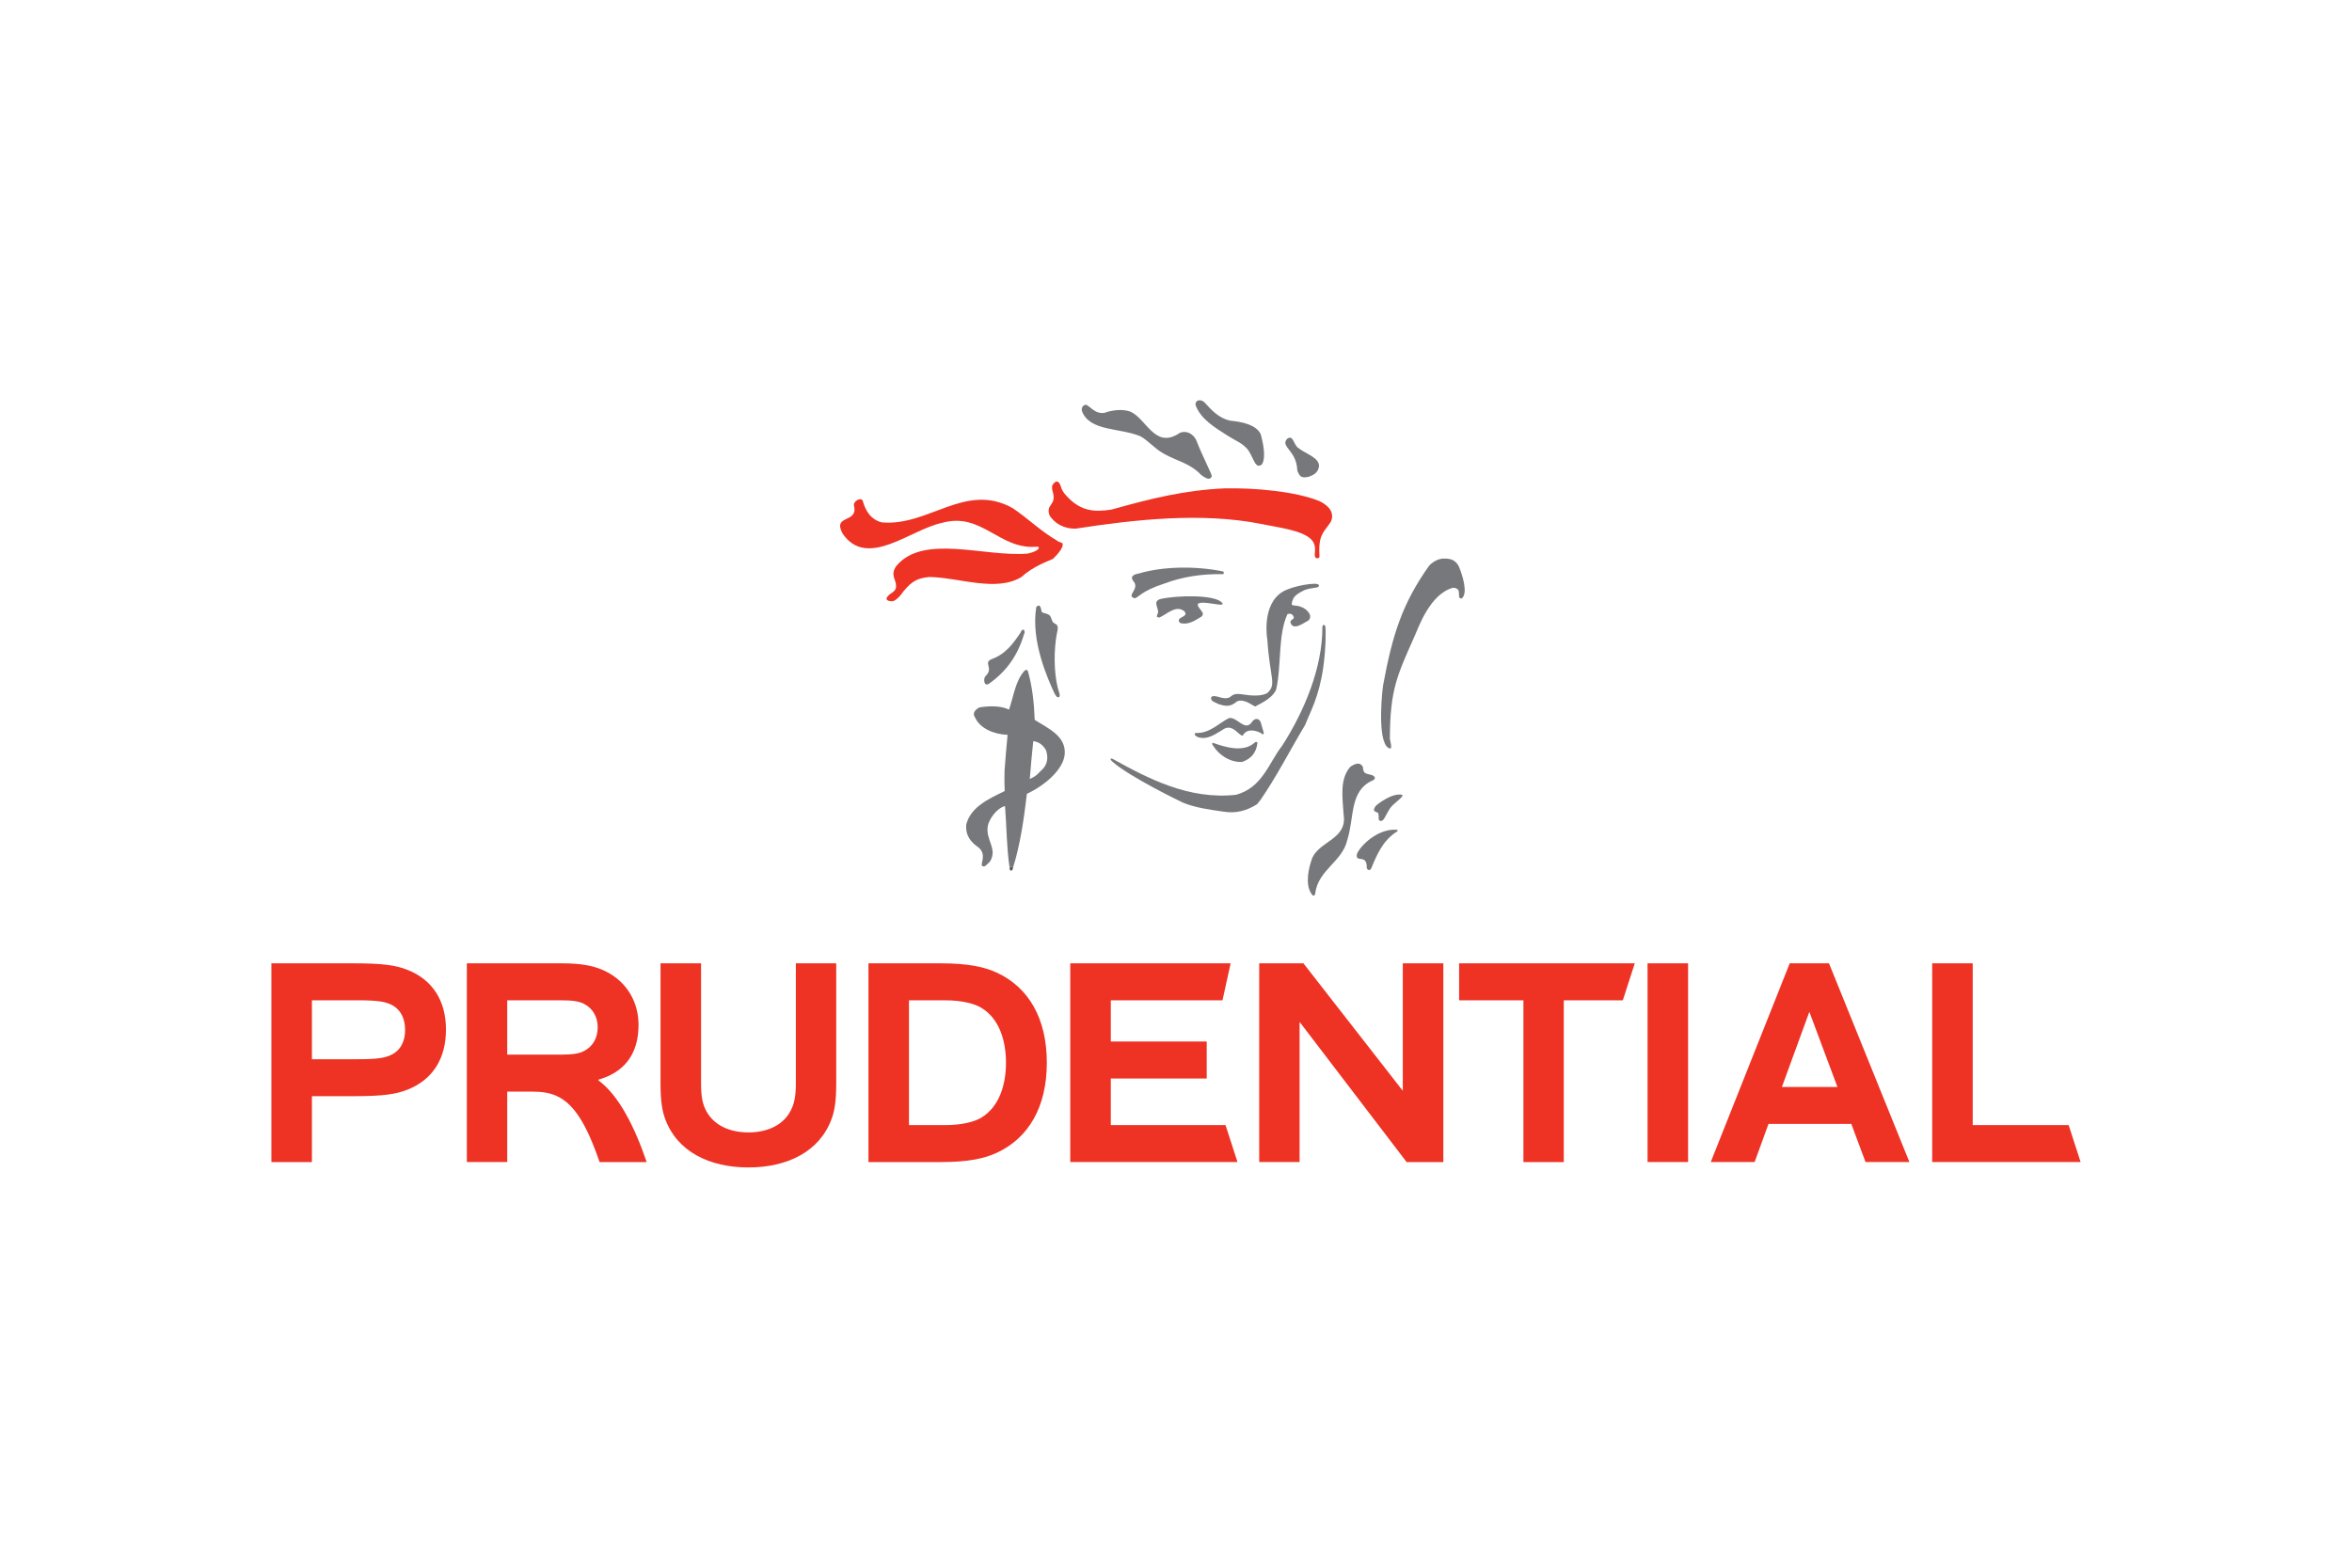 <?xml version="1.0" encoding="UTF-8"?>
<svg xmlns="http://www.w3.org/2000/svg" width="1200" height="800" viewBox="0 0 1200 800" fill="none">
  <path d="M544.196 253.132C551.117 260.705 558.036 261.484 567.073 260.046C587.837 254.233 604.437 250.159 624.797 249.215C640.909 248.897 661.182 250.835 673.223 255.729C678.351 258.219 680.966 261.884 679.004 266.252C675.587 271.637 672.414 272.455 673.223 284.082C673.064 284.989 670.939 285.67 670.784 283.295C671.106 279.652 671.106 277.631 669.071 275.328C664.355 270.554 652.545 269.266 643.43 267.363C612.984 261.327 578.874 265.138 548.925 269.749C542.489 269.951 538.093 266.871 535.575 263.213C533.128 256.823 539.555 258.406 536.951 250.337C536.786 249.589 536.708 248.921 536.786 248.364C536.63 247.545 538.093 245.805 539.229 245.672C541.915 246.666 540.205 249.047 544.196 253.132ZM539.313 275.88C540.612 277.018 542.002 276.707 542.08 277.4C542.891 279.11 539.638 282.886 537.191 285.235C535.24 286.07 526.779 289.178 521.405 294.27C508.542 302.398 489.82 294.746 474.181 294.433C467.182 295.064 464.17 297.321 459.118 304.17C456.679 306.658 455.701 307.265 453.186 306.523C451.477 305.777 452.693 304.625 453.186 303.998C454.641 302.4 457.489 301.752 457.169 298.896C457.169 295.551 454.161 293.537 457.169 289.011C470.849 272.126 502.432 284.415 524.415 282.49C530.674 281.089 530.84 278.808 529.052 278.982C509.758 280.741 500.969 260.992 480.448 266.867C464.492 270.234 442.353 290.548 429.901 272.294C424.518 262.289 438.114 267.361 435.669 257.9C435.425 255.224 440.239 253.232 440.398 256.39C441.861 260.992 444.386 265.144 449.846 266.569C473.69 268.803 492.499 245.855 516.598 259.257C524.495 264.555 530.92 271.019 539.313 275.88Z" fill="#EE3224"></path>
  <path d="M515.049 442.406C515.295 443.494 516.273 444.464 516.924 442.532Z" fill="#54534A"></path>
  <path d="M635.938 228.644C634.314 226.997 633.496 226.556 632.606 225.956C630.651 224.803 628.365 223.596 626.577 222.473C619.746 218.128 612.579 213.869 609.971 206.69C609.725 203.764 613.064 203.564 614.773 205.585C618.114 209.245 621.616 213.215 627.469 214.646C634.07 215.305 640.749 216.729 643.192 221.484C644.486 226.153 646.032 233.553 643.833 237.002C640.008 239.986 639.444 232.143 635.938 228.644ZM563.568 210.67C567.394 209.245 572.69 208.595 576.677 210.039C584.73 213.549 588.891 228.315 600.449 221.821C600.934 221.538 601.506 221.223 601.991 220.864C605.251 219.498 608.749 221.382 610.302 224.524C613.068 231.919 618.356 241.974 618.269 242.99C617.136 245.839 614.286 243.316 612.823 242.357C606.961 236.215 600.604 235.373 593.765 231.526C588.724 228.655 585.55 224.557 581.803 222.615C571.139 218.187 555.675 220.229 551.932 209.55C551.853 207.647 552.584 206.853 553.889 206.518C555.677 206.659 558.52 211.529 563.568 210.67ZM662.721 228.82C666.388 231.68 673.22 233.614 672.974 238.007C672.41 241.376 670.209 242.357 667.695 243.31C664.676 243.86 663.212 243.962 661.912 240.123C661.586 233.916 659.145 231.526 656.703 228.233C655.476 226.354 655.398 225.455 656.779 223.85C660.037 221.662 659.874 227.243 662.721 228.82ZM744.291 289.008C746.079 293.232 749.172 302.785 745.755 305.425C742.582 305.479 746.734 300.201 741.36 299.922C729.556 303.104 723.773 320.1 721.656 324.804C712.789 344.755 709.198 351.983 709.122 376.908C709.292 378.42 710.349 381.693 709.368 381.997C703.093 381.203 704.476 358.725 705.62 349.916C710.349 324.284 715.301 308.135 729.147 288.684C730.776 286.933 733.614 285.035 736.627 285.035C739.972 285.035 742.495 285.563 744.291 289.008ZM623.806 291.564C623.806 291.564 624.537 291.738 624.37 292.443C624.293 293.143 623.806 292.993 623.806 292.993C613.062 292.795 603.037 294.393 594.013 297.804C582.279 301.599 580.655 305.081 578.941 305.303C574.067 303.994 582.123 300.507 578.06 296.351C576.35 293.726 579.191 292.993 580.979 292.675C593.848 288.847 610.454 288.847 623.806 291.564ZM672.737 298.409C673.794 300.405 669.8 299.496 665.57 301.121C660.529 303.589 659.548 304.97 659.058 308.144C658.819 309.76 662.638 307.961 666.549 311.302C667.684 312.415 669.557 314.445 667.684 316.565C664.92 318.001 660.526 321.498 658.739 318.477C657.109 315.526 661.834 316.733 659.382 313.703C658.739 313.059 657.673 313.137 656.864 313.388C651.89 324.21 653.925 339.655 651.08 351.92C649.371 355.878 644.723 358.281 640.425 360.517C639.029 360.115 634.642 356.2 631.053 357.973C627.556 361.113 624.787 360.191 621.94 359.386C620.152 358.329 617.462 358.112 617.949 355.726C619.985 353.977 623.808 357.485 627.308 355.878C629.265 354.345 629.996 353.831 633.576 354.295C637.567 354.936 643.272 355.584 646.602 353.657C651.487 349.17 647.909 346.269 646.602 326.433C646.356 325.176 643.836 308.553 654.256 302.062C659.382 298.887 672.004 296.947 672.737 298.409ZM623.075 307.182C627.149 310.854 613.07 305.775 611.115 308.285C610.789 310.83 616.485 313.068 611.935 315.295C609.16 317.046 605.499 319.112 601.993 317.831C599.305 314.649 606.963 315.134 604.277 311.954C599.958 308.437 595.32 313.553 591.495 315.136C588.648 314.936 591.662 313.227 590.686 311.16C590.201 308.766 588.809 306.852 591.814 305.734C600.856 303.665 619.004 303.526 623.075 307.182ZM531.404 312.041C532.226 313.242 532.879 312.441 535.321 313.838C536.457 314.738 536.457 316.6 537.277 317.531C538.495 318.949 540.6 317.927 539.226 323.24C537.603 331.723 537.684 343.202 539.719 351.174C540.119 352.82 541.177 354.936 540.365 355.728C539.228 356.043 538.814 355.341 537.764 353.342C534.749 346.671 525.795 327.214 528.723 309.705C529.784 308.766 530.841 308.165 531.404 312.041Z" fill="#77787B"></path>
  <path d="M676.234 319.907C676.401 320.632 676.643 329.847 675.101 340.8C672.898 355.727 668.754 362.648 665.903 369.91C658.245 382.66 651.237 396.497 642.942 408.447C640.906 410.669 642.454 409.573 640.906 410.669C636.258 413.538 630.725 415.298 624.139 414.175C617.133 413.205 609.482 412.094 603.464 409.556C603.464 409.556 576.181 396.495 567.391 388.528C567.391 388.528 566.334 387.582 566.663 387.277C566.906 386.977 567.391 387.114 567.391 387.114C585.55 397.132 606.476 408.292 630.725 405.571C644.247 401.754 647.259 389.331 654.249 380.422C665.25 363.211 674.768 341.005 674.69 319.905C674.694 318.613 675.988 318.515 676.234 319.907Z" fill="#77787B"></path>
  <path d="M638.951 368.16C640.501 366.181 642.368 366.675 643.19 368.458C643.19 368.458 644.571 373.263 644.732 373.791C644.899 374.357 644.495 375.242 643.675 374.368C642.942 373.62 636.428 370.679 634.068 375.379C633.494 375.423 633.494 375.249 633.011 375.009C631.053 373.904 628.045 369.033 623.489 372.626C620.472 374.209 616.324 377.856 611.106 376.134C609.723 375.449 608.999 374.644 609.971 374.046C617.296 374.366 621.616 369.109 627.071 366.423C631.46 365.77 635.284 373.9 638.951 368.16ZM640.908 378.589C641.232 378.633 641.561 378.994 641.561 378.994C641.065 383.927 638.466 387.27 633.574 388.855C627.071 389.016 621.614 384.825 619.093 380.743C619.093 380.743 618.519 380.123 618.441 379.566C618.358 379 619.093 379.14 619.093 379.14C625.279 381.389 634.553 384.077 640.097 378.994C640.097 378.994 640.658 378.552 640.908 378.589ZM699.998 395.543C699.998 395.543 701.877 396.255 701.386 397.303C701.146 397.916 700.576 398.236 699.841 398.473C688.525 403.921 691.052 417.019 687.385 428.662C684.864 439.819 672.561 443.8 671.027 455.901C671.027 456.652 670.209 457.952 669.07 456.069C665.731 451.125 667.686 442.684 669.559 437.745C673.383 429.147 687.548 428.196 685.51 415.618C684.867 406.227 683.564 397.605 688.849 391.389C690.806 389.986 693.734 388.379 695.357 391.389C695.598 395.052 696.657 394.584 699.998 395.543ZM715.31 405.577C716.782 406.399 710.992 409.792 709.198 412.506C706.521 416.567 705.949 419.975 703.674 418.618C703.099 418.144 703.752 416.321 703.099 414.868C702.447 414.159 699.602 414.453 701.881 411.31C702.941 410.172 710.427 404.502 715.31 405.577ZM713.033 423.731C713.274 424.21 712.382 424.575 712.382 424.575C705.535 429.038 702.534 436.005 699.678 442.98C699.678 442.98 699.274 443.876 698.704 443.974C697.564 444.124 697.318 442.843 697.318 442.843C697.562 435.304 691.209 440.813 692.355 435.676C694.223 431.37 703.012 422.783 712.461 423.42C712.461 423.42 712.869 423.244 713.033 423.731ZM522.707 323.034C523.031 321.729 521.967 320.306 520.91 322.279L520.827 322.605C517.163 328.099 513.185 333.715 506.101 336.295C501.209 338.209 507.406 340.882 502.682 345.166C501.783 346.18 501.783 350.656 504.63 348.875C513.587 342.528 519.292 334.431 522.465 323.599M516.923 442.545C520.503 431.039 522.38 418.15 523.925 405.081C533.769 400.478 542.642 392.268 543.217 384.882C543.95 375.742 535.076 371.832 527.909 367.369C527.581 358.445 526.685 350.643 524.579 342.985C524.579 342.985 524.418 342.015 523.766 341.839C523.44 341.75 522.709 342.3 522.709 342.3C518.063 347.415 517.252 354.989 514.805 362.118C510.492 360.035 504.628 360.187 499.745 360.998C497.792 361.951 495.833 363.858 497.464 366.105C499.991 371.673 506.834 374.685 514.07 375.001C513.417 382.493 513.013 385.939 512.528 393.264C512.528 393.292 512.36 398.734 512.606 403.665C504.143 407.817 495.348 411.793 492.985 420.71C492.5 426.437 495.348 429.784 499.26 432.477C503.41 435.946 500.317 440.535 500.97 441.742C502.353 442.827 503.086 441.522 505.122 439.643C509.109 432.966 502.755 428.827 503.976 421.495C504.55 418.433 508.139 412.595 512.765 411.316C513.585 421.615 513.585 432.679 515.048 442.412M533.769 383.113C534.667 385.923 534.915 390.034 531.248 393.151C528.392 396.244 527.748 396.342 525.395 397.533C525.873 391.491 526.532 384.127 527.174 378.233C530.676 378.52 532.879 381.191 533.769 383.113Z" fill="#77787B"></path>
  <path d="M514.963 443.078C515.211 444.15 516.183 445.144 516.833 443.215Z" fill="#54534A"></path>
  <path d="M933.157 491.58H913.128L872.83 593H895.219L902.297 573.544H944.554L951.801 593H974.188M909.137 554.681L923.139 516.345L937.464 554.681H909.137ZM508.947 496.511C502.266 493.37 493.961 491.593 479.876 491.593H443.087V593.013H479.876C493.964 593.013 502.266 591.244 508.947 588.097C524.655 580.633 534.094 565.099 534.094 542.292C534.092 519.514 524.655 503.969 508.947 496.509M500.882 570.212C497.135 572.574 490.471 574.153 482.16 574.153H463.766V510.463H482.16C490.471 510.463 497.137 512.04 500.882 514.4C510.082 520.094 513.256 531.5 513.256 542.299C513.256 553.113 510.082 564.514 500.882 570.212ZM627.877 491.587H546.057V593.006H631.379L625.269 574.149H566.736V550.363H615.673V531.489H566.736V510.461H623.719M840.586 491.58H861.266V593H840.586V491.58ZM1055.43 574.14H1006.49V491.578H985.814V592.997H1061.54M736.391 491.587H715.714V556.647L665.006 491.587H642.456V593.006H663.047V521.46L717.671 593.008H736.391M207.908 494.928C201.962 492.566 195.448 491.589 180.144 491.589H138.461V593.008H159.141V559.392H180.144C195.448 559.392 201.959 558.413 207.908 556.06C220.849 550.944 227.529 540.139 227.529 525.397C227.529 510.851 220.849 500.041 207.908 494.925M199.032 538.569C196.268 539.743 193.083 540.53 182.348 540.53H159.141V510.45H182.348C193.083 510.45 196.265 511.238 199.032 512.423C204.489 514.779 206.686 519.892 206.686 525.597C206.684 531.28 204.487 536.204 199.032 538.569ZM305.349 551.34V550.942C317.727 547.412 325.783 538.758 325.783 523.044C325.783 511.638 320.089 501.022 308.684 495.517C303.809 493.164 297.7 491.587 286.549 491.587H238.188V593.006H258.787V557.041H271.156C276.455 557.041 280.037 557.628 283.371 559.007C292.404 562.735 298.92 572.766 305.926 593.008H329.94C323.835 575.13 315.77 559.007 305.349 551.34ZM297.861 536.396C295.575 537.579 292.402 538.188 286.142 538.188H258.785V510.453H286.142C292.402 510.453 295.575 511.046 297.861 512.219C302.583 514.583 304.947 519.098 304.947 524.222C304.947 529.525 302.583 534.049 297.861 536.396ZM834.072 491.587H744.447V510.461H777.255V593.008H797.845V510.461H827.969M381.87 595.749C401.729 595.749 418.172 587.695 424.284 570.982C425.671 567.254 426.646 562.348 426.646 553.104V491.58H406.047V552.906C406.047 559.388 405.224 562.735 404.009 565.486C400.342 574.14 391.466 577.879 381.867 577.879C372.171 577.879 363.382 574.138 359.637 565.486C358.421 562.733 357.682 559.388 357.682 552.906V491.58H337.004V553.106C337.004 562.348 337.981 567.254 339.366 570.982C345.478 587.695 362.003 595.751 381.87 595.751" fill="#EE3224"></path>
</svg>

